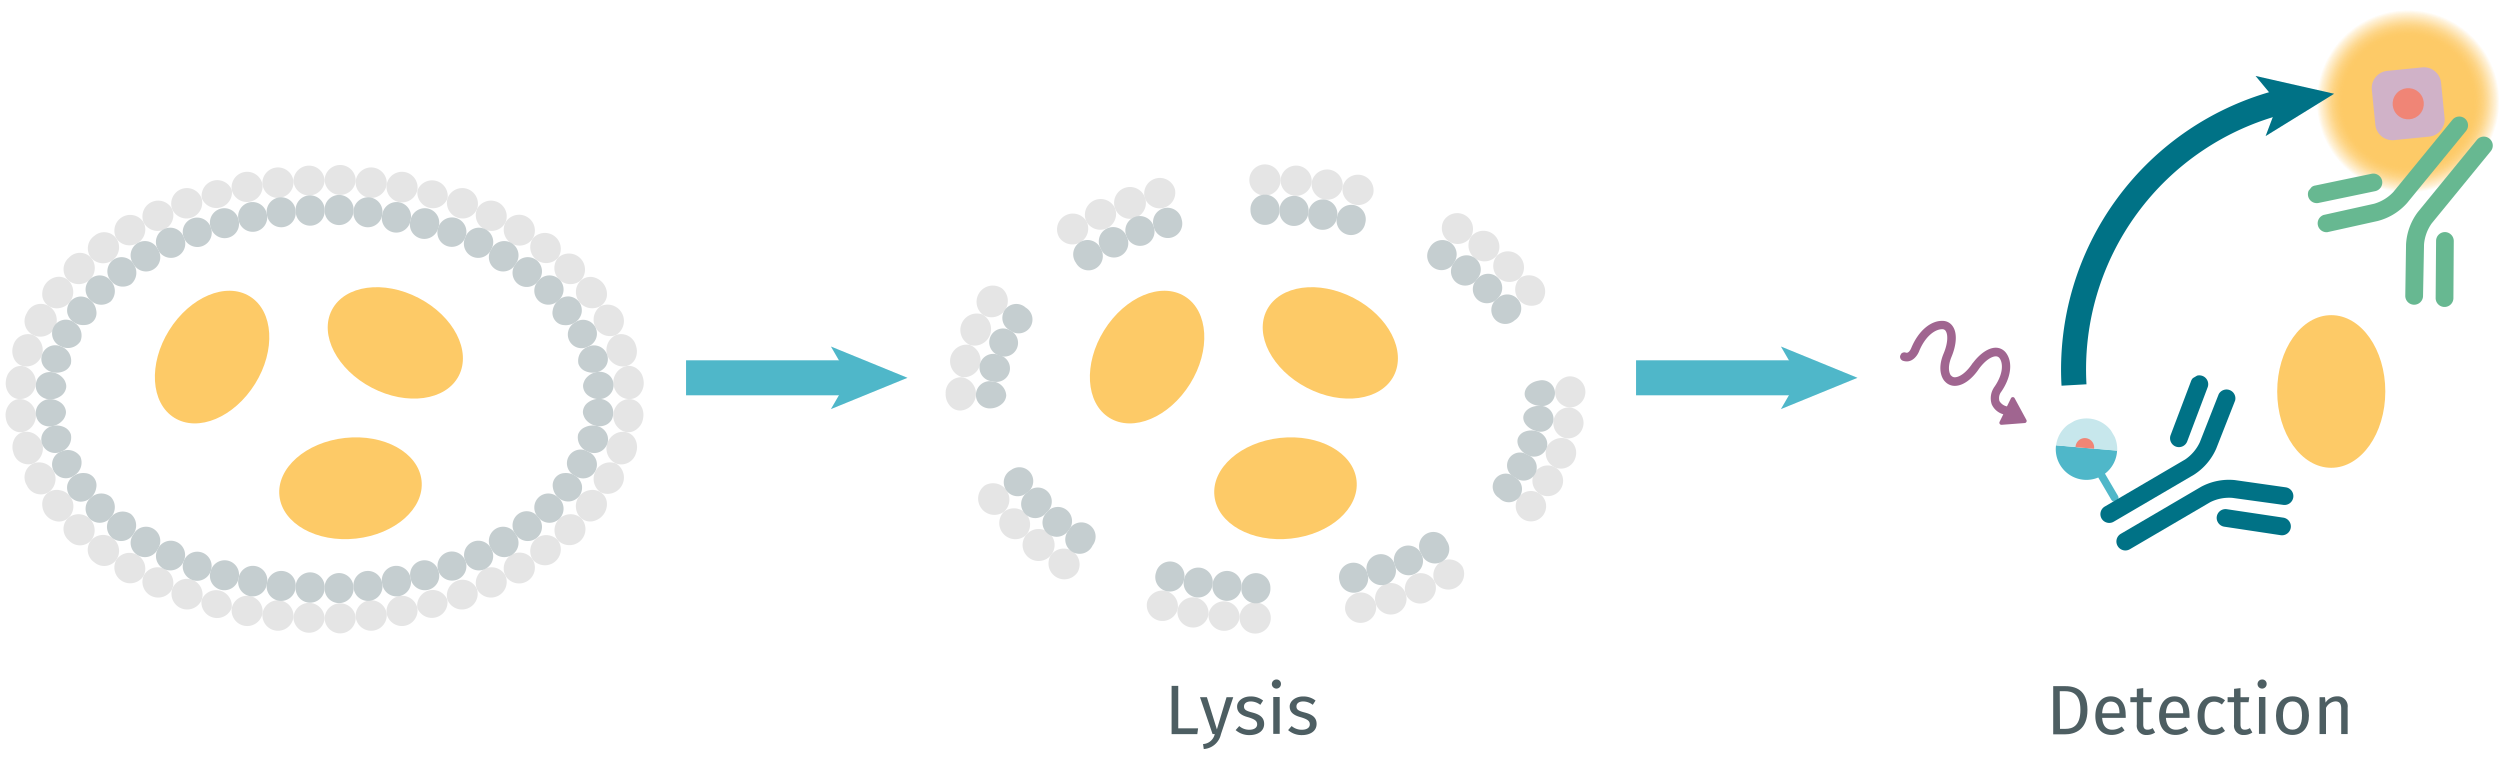 <svg id="Calque_1" data-name="Calque 1" xmlns="http://www.w3.org/2000/svg" xmlns:xlink="http://www.w3.org/1999/xlink" viewBox="0 0 500 151.72"><defs><radialGradient id="Dégradé_sans_nom_31" cx="38.48" cy="38.48" r="38.48" gradientUnits="userSpaceOnUse"><stop offset="0.71" stop-color="#fdca67"/><stop offset="0.74" stop-color="#fdca67" stop-opacity="0.98"/><stop offset="0.78" stop-color="#fdca67" stop-opacity="0.91"/><stop offset="0.82" stop-color="#fdca67" stop-opacity="0.81"/><stop offset="0.86" stop-color="#fdca67" stop-opacity="0.66"/><stop offset="0.9" stop-color="#fdca67" stop-opacity="0.48"/><stop offset="0.95" stop-color="#fdca67" stop-opacity="0.25"/><stop offset="0.99" stop-color="#fdca67" stop-opacity="0"/></radialGradient><symbol id="protein2" data-name="protein2" viewBox="0 0 34.33 48.46"><ellipse cx="17.16" cy="24.23" rx="17.16" ry="24.23" fill="#fdca67"/></symbol><symbol id="fluorophore-emission-orange" data-name="fluorophore-emission-orange" viewBox="0 0 76.96 76.96"><path d="M74.23,52.67A38.47,38.47,0,1,1,52.67,2.72,38.46,38.46,0,0,1,74.23,52.67Z" fill="url(#Dégradé_sans_nom_31)"/></symbol><symbol id="fluorophore-acceptor-d2" data-name="fluorophore-acceptor-d2" viewBox="0 0 23.7 23.7"><path d="M22.28,15.27l-7,7a4.85,4.85,0,0,1-6.85,0l-7-7a4.85,4.85,0,0,1,0-6.85l7-7a4.85,4.85,0,0,1,6.85,0l7,7A4.85,4.85,0,0,1,22.28,15.27Z" fill="#d0b2c8"/><circle cx="11.85" cy="11.85" r="4.39" fill="#f08576"/></symbol><symbol id="antibody-green" data-name="antibody-green" viewBox="0 0 51.27 50.27"><path d="M21.18,50.27a2.49,2.49,0,0,1-2.5-2.5V21.53a11.93,11.93,0,0,0-2.1-6l-9-11.44A2.5,2.5,0,0,1,11.46,1l9,11.44a16.65,16.65,0,0,1,3.18,9.14V47.77A2.5,2.5,0,0,1,21.18,50.27Z" fill="#67b891"/><path d="M12.62,22.53a2.48,2.48,0,0,1-1.94-.93L.56,9.07A2.5,2.5,0,1,1,4.44,5.93L14.57,18.46A2.5,2.5,0,0,1,14.19,22,2.46,2.46,0,0,1,12.62,22.53Z" fill="#67b891"/><path d="M30.09,50.27a2.5,2.5,0,0,1-2.5-2.5V21.53a16.65,16.65,0,0,1,3.18-9.14L39.81,1a2.5,2.5,0,0,1,3.92,3.1l-9,11.44a11.93,11.93,0,0,0-2.1,6V47.77A2.5,2.5,0,0,1,30.09,50.27Z" fill="#67b891"/><path d="M38.64,22.53A2.43,2.43,0,0,1,37.08,22a2.49,2.49,0,0,1-.38-3.51L46.82,5.93a2.5,2.5,0,0,1,3.89,3.14L40.59,21.6A2.5,2.5,0,0,1,38.64,22.53Z" fill="#67b891"/></symbol><symbol id="fluorophore-donor-cryptate2" data-name="fluorophore-donor-cryptate2" viewBox="0 0 17.27 25.51"><path d="M1.81,3.31,7.67,7.46l2,1.41,6.23,4.41a8.62,8.62,0,0,1-6.23,3.89v7.25a1.09,1.09,0,0,1-2.18,0V17.15A8.63,8.63,0,0,1,1.81,3.31Z" fill="#4fb7c9"/><path d="M1.82,3.34a8.64,8.64,0,0,1,14.08,10Z" fill="#c7e7ec"/><path d="M6.29,6.53a2.62,2.62,0,0,1,4.84,1.4,2.58,2.58,0,0,1-.57,1.63" fill="#f08576"/></symbol><symbol id="antibody-blue" data-name="antibody-blue" viewBox="0 0 51.27 50.27"><path d="M21.18,50.27a2.49,2.49,0,0,1-2.5-2.5V21.53a11.93,11.93,0,0,0-2.1-6l-9-11.44A2.5,2.5,0,0,1,11.46,1l9,11.44a16.65,16.65,0,0,1,3.18,9.14V47.77A2.5,2.5,0,0,1,21.18,50.27Z" fill="#007286"/><path d="M12.62,22.53a2.48,2.48,0,0,1-1.94-.93L.56,9.07A2.5,2.5,0,1,1,4.44,5.93L14.57,18.46A2.5,2.5,0,0,1,14.19,22,2.46,2.46,0,0,1,12.62,22.53Z" fill="#007286"/><path d="M30.09,50.27a2.5,2.5,0,0,1-2.5-2.5V21.53a16.65,16.65,0,0,1,3.18-9.14L39.81,1a2.5,2.5,0,0,1,3.92,3.1l-9,11.44a11.93,11.93,0,0,0-2.1,6V47.77A2.5,2.5,0,0,1,30.09,50.27Z" fill="#007286"/><path d="M38.64,22.53A2.43,2.43,0,0,1,37.08,22a2.49,2.49,0,0,1-.38-3.51L46.82,5.93a2.5,2.5,0,0,1,3.89,3.14L40.59,21.6A2.5,2.5,0,0,1,38.64,22.53Z" fill="#007286"/></symbol><symbol id="stimulation_2" data-name="stimulation 2" viewBox="0 0 20.1 42.52"><path d="M12.7,20.42a1,1,0,0,0-.29-.08C9,19.89,7.13,18.63,6.53,17.6a1.4,1.4,0,0,1-.13-1.32l0-.1s.81-2,4.93-2.3c3.9-.23,7-1.56,8.16-3.54a3.64,3.64,0,0,0,.23-3.49c-1.45-3.31-5.85-5.24-11.2-4.91H8.48s-1.88.2-2-.86a1.27,1.27,0,1,0-2.51.38c.42,2.76,3.31,3.17,4.82,3,4.84-.28,7.86,1.51,8.7,3.41A1.15,1.15,0,0,1,17.37,9c-.62,1-2.76,2.13-6.15,2.33-5.55.34-7,3.42-7.17,4a4,4,0,0,0,.29,3.54c1.14,1.95,3.78,3.36,7.29,3.9l.07,0c3.42.6,5.16,1.92,5.63,2.87a1.36,1.36,0,0,1,0,1.31c-.93,1.73-3.93,3.11-8.54,2.3H8.63A5.62,5.62,0,0,0,4.17,30.9a5.39,5.39,0,0,0-1.09,4.39H.63a.62.62,0,0,0-.54.94l3.54,6a.62.62,0,0,0,1,0l4.16-6a.62.62,0,0,0-.51-1H5.64a3.42,3.42,0,0,1,.42-2.71,3.09,3.09,0,0,1,2.31-.8c5.12.87,9.49-.54,11.14-3.6a3.9,3.9,0,0,0,.1-3.62C18.66,22.62,16.16,21.12,12.7,20.42Z" fill="#a06590"/></symbol></defs><path d="M239.62,145.66l-.16,1.16h-5.14v-9.65h1.33v8.49Z" fill="#4d5e62"/><path d="M240.75,149.81l-.14-1a2.52,2.52,0,0,0,2.34-2h-.44L240,139.44h1.38l2,6.44,1.93-6.44h1.34l-2.47,7.43A3.77,3.77,0,0,1,240.75,149.81Z" fill="#4d5e62"/><path d="M252.62,140.11l-.56.86a3.12,3.12,0,0,0-1.9-.68c-.84,0-1.36.38-1.36,1s.39.88,1.58,1.19c1.56.39,2.45,1,2.45,2.3,0,1.54-1.41,2.24-2.91,2.24a4.11,4.11,0,0,1-2.79-1l.72-.81a3,3,0,0,0,2,.74c1,0,1.58-.43,1.58-1.07s-.36-1-1.79-1.43c-1.6-.42-2.22-1.11-2.22-2.16s1.13-2,2.66-2A3.92,3.92,0,0,1,252.62,140.11Z" fill="#4d5e62"/><path d="M256.19,136.78a.91.91,0,1,1-.91-.88A.86.86,0,0,1,256.19,136.78Zm-1.54,10v-7.38h1.29v7.38Z" fill="#4d5e62"/><path d="M263.11,140.11l-.56.86a3.15,3.15,0,0,0-1.91-.68c-.84,0-1.35.38-1.35,1s.39.88,1.58,1.19c1.55.39,2.45,1,2.45,2.3,0,1.54-1.42,2.24-2.91,2.24a4.09,4.09,0,0,1-2.79-1l.71-.81a3.07,3.07,0,0,0,2.05.74c1,0,1.58-.43,1.58-1.07s-.36-1-1.79-1.43c-1.6-.42-2.23-1.11-2.23-2.16s1.14-2,2.66-2A3.93,3.93,0,0,1,263.11,140.11Z" fill="#4d5e62"/><line x1="137.21" y1="75.56" x2="170.63" y2="75.56" fill="none" stroke="#4fb7c9" stroke-miterlimit="10" stroke-width="7"/><polygon points="181.5 75.56 166.18 81.82 169.81 75.56 166.18 69.3 181.5 75.56" fill="#4fb7c9"/><line x1="327.21" y1="75.56" x2="360.63" y2="75.56" fill="none" stroke="#4fb7c9" stroke-miterlimit="10" stroke-width="7"/><polygon points="371.5 75.56 356.18 81.82 359.81 75.56 356.18 69.3 371.5 75.56" fill="#4fb7c9"/><path d="M314,81.49a3.12,3.12,0,0,1-.28-6.21,3.11,3.11,0,1,1,.28,6.21Z" fill="#e5e5e5"/><path d="M307.93,81.18c-1.69-.12-3-1.19-3-2.4s1.14-2.39,2.8-2.65a2.59,2.59,0,1,1,.22,5.05Z" fill="#c5ced0"/><path d="M313.07,87.64a3.12,3.12,0,0,1,.92-6.15,3.11,3.11,0,1,1-.92,6.15Z" fill="#e5e5e5"/><path d="M307.18,86.18c-1.62-.43-2.69-1.74-2.5-2.93s1.56-2.13,3.25-2.07a2.59,2.59,0,1,1-.75,5Z" fill="#c5ced0"/><path d="M311,93.48a3.18,3.18,0,0,1-1.71-3.87A3,3,0,0,1,310.77,88a3.24,3.24,0,0,1,2.3-.31,2.77,2.77,0,0,1,1.83,1.45,3.17,3.17,0,0,1,.14,2.52A3,3,0,0,1,311,93.48Z" fill="#e5e5e5"/><path d="M305.5,91c-1.51-.71-2.31-2.21-1.91-3.37a2.29,2.29,0,0,1,1.33-1.29,3.73,3.73,0,0,1,2.26-.14,3,3,0,0,1,1.88,1.29,2.45,2.45,0,0,1,.26,2.14A2.72,2.72,0,0,1,305.5,91Z" fill="#c5ced0"/><path d="M308.05,98.84a3.07,3.07,0,0,1,3-5.36,3.07,3.07,0,1,1-3,5.36Z" fill="#e5e5e5"/><path d="M303,95.48a2.59,2.59,0,1,1,2.5-4.5,2.63,2.63,0,1,1-2.5,4.5Z" fill="#c5ced0"/><path d="M304.32,103.64a3,3,0,0,1,3.73-4.8,3,3,0,1,1-3.73,4.8Z" fill="#e5e5e5"/><path d="M299.81,99.59A2.62,2.62,0,1,1,303,95.48a2.64,2.64,0,1,1-3.19,4.11Z" fill="#c5ced0"/><path d="M286.93,116.33a3.17,3.17,0,0,1,5.56-3,3.16,3.16,0,0,1-5.56,3Z" fill="#e5e5e5"/><path d="M284.31,110.86a2.86,2.86,0,1,1,5-2.72,2.87,2.87,0,1,1-5,2.72Z" fill="#c5ced0"/><path d="M281.13,118.79a3.16,3.16,0,0,1,5.8-2.46,3.15,3.15,0,0,1-5.8,2.46Z" fill="#e5e5e5"/><path d="M279,113.1a2.87,2.87,0,1,1,5.29-2.24A2.88,2.88,0,1,1,279,113.1Z" fill="#c5ced0"/><path d="M275.16,120.72a3.14,3.14,0,0,1,6-1.93,3.14,3.14,0,0,1-6,1.93Z" fill="#e5e5e5"/><path d="M273.53,114.88A2.89,2.89,0,1,1,279,113.1a2.89,2.89,0,1,1-5.49,1.78Z" fill="#c5ced0"/><path d="M269.06,122.16a3.14,3.14,0,0,1,6.1-1.44,3.13,3.13,0,0,1-6.1,1.44Z" fill="#e5e5e5"/><path d="M267.91,116.21a2.89,2.89,0,1,1,5.62-1.33,2.89,2.89,0,1,1-5.62,1.33Z" fill="#c5ced0"/><path d="M247.92,123.52a3.12,3.12,0,0,1,6.24.15,3.12,3.12,0,0,1-6.24-.15Z" fill="#e5e5e5"/><path d="M248.28,117.46a2.9,2.9,0,1,1,5.8.14,2.91,2.91,0,1,1-5.8-.14Z" fill="#c5ced0"/><path d="M241.7,122.91a3.13,3.13,0,0,1,6.22.61,3.13,3.13,0,0,1-6.22-.61Z" fill="#e5e5e5"/><path d="M242.51,116.9a2.9,2.9,0,1,1,5.77.56,2.9,2.9,0,1,1-5.77-.56Z" fill="#c5ced0"/><path d="M235.53,121.84a3.14,3.14,0,0,1,6.17,1.07,3.13,3.13,0,0,1-6.17-1.07Z" fill="#e5e5e5"/><path d="M236.81,115.91a2.89,2.89,0,1,1,5.7,1,2.9,2.9,0,1,1-5.7-1Z" fill="#c5ced0"/><path d="M229.46,120.28a3.14,3.14,0,0,1,6.07,1.56,3.13,3.13,0,0,1-6.07-1.56Z" fill="#e5e5e5"/><path d="M231.21,114.47a2.89,2.89,0,1,1,5.6,1.44,2.9,2.9,0,1,1-5.6-1.44Z" fill="#c5ced0"/><path d="M210.19,111a3.18,3.18,0,0,1,5.36,3.39,3.17,3.17,0,0,1-5.36-3.39Z" fill="#e5e5e5"/><path d="M213.71,106.08a2.85,2.85,0,1,1,4.81,3,2.86,2.86,0,1,1-4.81-3Z" fill="#c5ced0"/><path d="M205.22,107a3.2,3.2,0,0,1,5,4,3.19,3.19,0,0,1-5-4Z" fill="#e5e5e5"/><path d="M209.3,102.54a2.83,2.83,0,1,1,4.41,3.54,2.84,2.84,0,1,1-4.41-3.54Z" fill="#c5ced0"/><path d="M200.76,102.38a3.23,3.23,0,0,1,4.46,4.64,3.22,3.22,0,0,1-4.46-4.64Z" fill="#e5e5e5"/><path d="M205.42,98.5a2.8,2.8,0,1,1,3.88,4,2.82,2.82,0,1,1-3.88-4Z" fill="#c5ced0"/><path d="M197,97.07a3.27,3.27,0,0,1,3.76,5.31A3.25,3.25,0,0,1,197,97.07Z" fill="#e5e5e5"/><path d="M202.22,94a2.77,2.77,0,1,1,3.2,4.52,2.79,2.79,0,1,1-3.2-4.52Z" fill="#c5ced0"/><path d="M192.43,75.46a3.33,3.33,0,0,1,2.76,3.41,3.45,3.45,0,0,1-.87,2.17,3.24,3.24,0,0,1-2.11,1.06,2.66,2.66,0,0,1-2.17-.89,3.47,3.47,0,0,1-.91-2.53A3.09,3.09,0,0,1,192.43,75.46Z" fill="#e5e5e5"/><path d="M198.44,76.28a3,3,0,0,1,2.81,2.79,2.43,2.43,0,0,1-.87,1.72,3.61,3.61,0,0,1-2.11.88A2.88,2.88,0,0,1,196.1,81a2.62,2.62,0,0,1-.91-2.09A2.76,2.76,0,0,1,198.44,76.28Z" fill="#c5ced0"/><path d="M194,69a3.34,3.34,0,0,1-1.56,6.43A3.31,3.31,0,0,1,194,69Z" fill="#e5e5e5"/><path d="M199.72,71a2.71,2.71,0,1,1-1.28,5.25A2.74,2.74,0,1,1,199.72,71Z" fill="#c5ced0"/><path d="M196.72,63.05A3.31,3.31,0,0,1,194,69a3.29,3.29,0,0,1,2.73-6Z" fill="#e5e5e5"/><path d="M202,66.07a2.73,2.73,0,1,1-2.27,5,2.76,2.76,0,1,1,2.27-5Z" fill="#c5ced0"/><path d="M200.41,57.69a3.27,3.27,0,0,1-3.69,5.36,3.25,3.25,0,0,1,3.69-5.36Z" fill="#e5e5e5"/><path d="M205.12,61.51A2.77,2.77,0,1,1,202,66.07a2.79,2.79,0,1,1,3.13-4.56Z" fill="#c5ced0"/><path d="M217.3,44.28a3.17,3.17,0,0,1-5.46,3.2,3.16,3.16,0,0,1,5.46-3.2Z" fill="#e5e5e5"/><path d="M220.11,49.66a2.86,2.86,0,1,1-4.93,2.89,2.87,2.87,0,1,1,4.93-2.89Z" fill="#c5ced0"/><path d="M223,41.64a3.16,3.16,0,0,1-5.73,2.64A3.15,3.15,0,0,1,223,41.64Z" fill="#e5e5e5"/><path d="M225.31,47.26a2.87,2.87,0,1,1-5.2,2.4,2.87,2.87,0,1,1,5.2-2.4Z" fill="#c5ced0"/><path d="M229,39.52A3.15,3.15,0,0,1,223,41.64,3.14,3.14,0,0,1,229,39.52Z" fill="#e5e5e5"/><path d="M230.74,45.32a2.88,2.88,0,1,1-5.43,1.94,2.89,2.89,0,1,1,5.43-1.94Z" fill="#c5ced0"/><path d="M235,37.92a3.14,3.14,0,0,1-6.06,1.6,3.13,3.13,0,0,1,6.06-1.6Z" fill="#e5e5e5"/><path d="M236.32,43.84a2.89,2.89,0,1,1-5.58,1.48,2.89,2.89,0,1,1,5.58-1.48Z" fill="#c5ced0"/><path d="M256.11,36a3.12,3.12,0,0,1-6.24,0,3.12,3.12,0,0,1,6.24,0Z" fill="#e5e5e5"/><path d="M255.9,42.08a2.9,2.9,0,1,1-5.8,0,2.91,2.91,0,1,1,5.8,0Z" fill="#c5ced0"/><path d="M262.34,36.47a3.13,3.13,0,0,1-6.23-.45,3.12,3.12,0,0,1,6.23.45Z" fill="#e5e5e5"/><path d="M261.69,42.5a2.9,2.9,0,1,1-5.79-.42,2.91,2.91,0,1,1,5.79.42Z" fill="#c5ced0"/><path d="M268.53,37.38a3.13,3.13,0,0,1-6.19-.91,3.13,3.13,0,0,1,6.19.91Z" fill="#e5e5e5"/><path d="M267.42,43.35a2.9,2.9,0,1,1-5.73-.85,2.9,2.9,0,1,1,5.73.85Z" fill="#c5ced0"/><path d="M274.64,38.77a3.14,3.14,0,0,1-6.11-1.39,3.13,3.13,0,0,1,6.11,1.39Z" fill="#e5e5e5"/><path d="M273.05,44.63a2.89,2.89,0,1,1-5.63-1.28,2.89,2.89,0,1,1,5.63,1.28Z" fill="#c5ced0"/><path d="M294.17,47.39a3.17,3.17,0,0,1-5.46-3.2,3.16,3.16,0,0,1,5.46,3.2Z" fill="#e5e5e5"/><path d="M290.85,52.46a2.86,2.86,0,1,1-4.93-2.88,2.86,2.86,0,1,1,4.93,2.88Z" fill="#c5ced0"/><path d="M299.3,51.18a3.2,3.2,0,0,1-5.13-3.79,3.19,3.19,0,0,1,5.13,3.79Z" fill="#e5e5e5"/><path d="M295.41,55.83a2.84,2.84,0,1,1-4.56-3.37,2.85,2.85,0,1,1,4.56,3.37Z" fill="#c5ced0"/><path d="M304,55.6a3.24,3.24,0,0,1-4.35-.09,3.2,3.2,0,0,1-.3-4.33A3.21,3.21,0,0,1,304,55.6Z" fill="#e5e5e5"/><path d="M299.48,59.7a2.81,2.81,0,1,1-4.07-3.87,2.82,2.82,0,1,1,4.07,3.87Z" fill="#c5ced0"/><path d="M308,60.67a3.25,3.25,0,0,1-4-5.07,3.24,3.24,0,0,1,4,5.07Z" fill="#e5e5e5"/><path d="M302.94,64.06a2.79,2.79,0,1,1-3.46-4.36,2.8,2.8,0,1,1,3.46,4.36Z" fill="#c5ced0"/><use width="34.33" height="48.46" transform="translate(56.98 109.26) rotate(-96.2) scale(0.59)" xlink:href="#protein2"/><use width="34.33" height="48.46" transform="translate(61.71 70.97) rotate(-62.54) scale(0.59)" xlink:href="#protein2"/><path d="M125.18,86.41a3.21,3.21,0,0,1-1.94-1.33,3.25,3.25,0,0,1-.47-1.06,3.21,3.21,0,0,1-.11-1.2,3.47,3.47,0,0,1,1-2.09,3.2,3.2,0,0,1,2.18-.91,2.68,2.68,0,0,1,2.11,1,3.46,3.46,0,0,1,.71,2.58,4,4,0,0,1-.39,1.37,3.5,3.5,0,0,1-.84,1A2.7,2.7,0,0,1,125.18,86.41Z" fill="#e5e5e5"/><path d="M119.24,85.17a3.55,3.55,0,0,1-2-1.15,2.55,2.55,0,0,1-.5-.87,1.81,1.81,0,0,1-.14-1,2.46,2.46,0,0,1,1-1.65,3.6,3.6,0,0,1,2.17-.73,2.91,2.91,0,0,1,2.11.85,2.62,2.62,0,0,1,.75,2.15A2.83,2.83,0,0,1,122.3,84a2.75,2.75,0,0,1-.81.82A3,3,0,0,1,119.24,85.17Z" fill="#c5ced0"/><path d="M123.2,92.7a3.32,3.32,0,0,1-1.76-4,3.49,3.49,0,0,1,1.44-1.84,3.17,3.17,0,0,1,2.3-.44,2.67,2.67,0,0,1,1.87,1.44,3.51,3.51,0,0,1,.18,2.66A3.07,3.07,0,0,1,123.2,92.7Z" fill="#e5e5e5"/><path d="M117.62,90.33a3,3,0,0,1-2-3.46A2.48,2.48,0,0,1,117,85.44a3.67,3.67,0,0,1,2.27-.27,2.9,2.9,0,0,1,1.91,1.27,2.6,2.6,0,0,1,.29,2.25A2.77,2.77,0,0,1,117.62,90.33Z" fill="#c5ced0"/><path d="M120.12,98.46a3.29,3.29,0,0,1,3.08-5.76,3.27,3.27,0,0,1-3.08,5.76Z" fill="#e5e5e5"/><path d="M115,95.15a2.74,2.74,0,1,1,2.58-4.82A2.76,2.76,0,1,1,115,95.15Z" fill="#c5ced0"/><path d="M116.18,103.59a3.24,3.24,0,0,1,1.66-5.54,3,3,0,0,1,2.28.41,2.76,2.76,0,0,1,1.25,2,3.5,3.5,0,0,1-2.93,3.81A2.8,2.8,0,0,1,116.18,103.59Z" fill="#e5e5e5"/><path d="M111.66,99.54a3.41,3.41,0,0,1-1.08-2,2.45,2.45,0,0,1,2.25-2.92,3.43,3.43,0,0,1,2.21.53A3,3,0,0,1,116.37,97a2.87,2.87,0,0,1-.52,2.22,2.83,2.83,0,0,1-2,1.07A3,3,0,0,1,111.66,99.54Z" fill="#c5ced0"/><path d="M111.6,108.07a3.22,3.22,0,0,1,4.58-4.48,3.2,3.2,0,0,1-4.58,4.48Z" fill="#e5e5e5"/><path d="M107.66,103.46a2.8,2.8,0,1,1,4-3.92,2.82,2.82,0,1,1-4,3.92Z" fill="#c5ced0"/><path d="M106.53,111.9a3.19,3.19,0,0,1,5.07-3.83,3.18,3.18,0,0,1-5.07,3.83Z" fill="#e5e5e5"/><path d="M103.14,106.86a2.83,2.83,0,1,1,4.52-3.4,2.84,2.84,0,1,1-4.52,3.4Z" fill="#c5ced0"/><path d="M101.1,115.15a3.17,3.17,0,0,1,5.43-3.25,3.16,3.16,0,0,1-5.43,3.25Z" fill="#e5e5e5"/><path d="M98.26,109.79a2.85,2.85,0,1,1,4.88-2.93,2.86,2.86,0,1,1-4.88,2.93Z" fill="#c5ced0"/><path d="M95.4,117.82a3.15,3.15,0,0,1,5.7-2.67,3.15,3.15,0,0,1-5.7,2.67Z" fill="#e5e5e5"/><path d="M93.08,112.22a2.86,2.86,0,1,1,5.18-2.43,2.87,2.87,0,1,1-5.18,2.43Z" fill="#c5ced0"/><path d="M89.51,120a3.14,3.14,0,0,1,5.89-2.15A3.14,3.14,0,0,1,89.51,120Z" fill="#e5e5e5"/><path d="M87.68,114.18a2.87,2.87,0,1,1,5.4-2,2.88,2.88,0,1,1-5.4,2Z" fill="#c5ced0"/><path d="M83.47,121.61a3.13,3.13,0,0,1,6-1.64,3.13,3.13,0,0,1-6,1.64Z" fill="#e5e5e5"/><path d="M82.12,115.69a2.88,2.88,0,1,1,5.56-1.51,2.89,2.89,0,1,1-5.56,1.51Z" fill="#c5ced0"/><path d="M77.34,122.76a3.12,3.12,0,0,1,6.13-1.15,3.12,3.12,0,0,1-6.13,1.15Z" fill="#e5e5e5"/><path d="M76.45,116.76a2.89,2.89,0,1,1,5.67-1.07,2.89,2.89,0,1,1-5.67,1.07Z" fill="#c5ced0"/><path d="M71.14,123.45a3.12,3.12,0,0,1,6.2-.69,3.12,3.12,0,0,1-6.2.69Z" fill="#e5e5e5"/><path d="M70.7,117.4a2.89,2.89,0,1,1,5.75-.64,2.9,2.9,0,1,1-5.75.64Z" fill="#c5ced0"/><path d="M64.92,123.68a3.12,3.12,0,0,1,6.22-.23,3.11,3.11,0,0,1-6.22.23Z" fill="#e5e5e5"/><path d="M64.92,117.61a2.89,2.89,0,1,1,5.78-.21,2.9,2.9,0,1,1-5.78.21Z" fill="#c5ced0"/><path d="M58.69,123.45a3.12,3.12,0,0,1,6.23.23,3.12,3.12,0,0,1-6.23-.23Z" fill="#e5e5e5"/><path d="M59.13,117.4a2.9,2.9,0,1,1,5.79.21,2.9,2.9,0,1,1-5.79-.21Z" fill="#c5ced0"/><path d="M52.49,122.76a3.12,3.12,0,0,1,6.2.69,3.12,3.12,0,0,1-6.2-.69Z" fill="#e5e5e5"/><path d="M53.38,116.76a2.89,2.89,0,1,1,5.75.64,2.9,2.9,0,1,1-5.75-.64Z" fill="#c5ced0"/><path d="M46.36,121.61a3.12,3.12,0,0,1,6.13,1.15,3.12,3.12,0,0,1-6.13-1.15Z" fill="#e5e5e5"/><path d="M47.71,115.69a2.89,2.89,0,1,1,5.67,1.07,2.89,2.89,0,1,1-5.67-1.07Z" fill="#c5ced0"/><path d="M40.32,120a3.13,3.13,0,0,1,6,1.64,3.13,3.13,0,0,1-6-1.64Z" fill="#e5e5e5"/><path d="M42.15,114.18a2.88,2.88,0,1,1,5.56,1.51,2.89,2.89,0,1,1-5.56-1.51Z" fill="#c5ced0"/><path d="M34.43,117.82A3.14,3.14,0,0,1,40.32,120a3.14,3.14,0,0,1-5.89-2.15Z" fill="#e5e5e5"/><path d="M36.75,112.22a2.87,2.87,0,1,1,5.4,2,2.88,2.88,0,1,1-5.4-2Z" fill="#c5ced0"/><path d="M28.73,115.15a3.15,3.15,0,0,1,5.7,2.67,3.15,3.15,0,0,1-5.7-2.67Z" fill="#e5e5e5"/><path d="M31.57,109.79a2.86,2.86,0,1,1,5.18,2.43,2.87,2.87,0,1,1-5.18-2.43Z" fill="#c5ced0"/><path d="M23.31,111.9a3.17,3.17,0,0,1,5.42,3.25,3.16,3.16,0,0,1-5.42-3.25Z" fill="#e5e5e5"/><path d="M26.69,106.86a2.85,2.85,0,1,1,4.88,2.93,2.86,2.86,0,1,1-4.88-2.93Z" fill="#c5ced0"/><path d="M18.23,108.07a3.19,3.19,0,0,1,5.08,3.83,3,3,0,0,1-4.42.58A3,3,0,0,1,18.23,108.07Z" fill="#e5e5e5"/><path d="M22.17,103.46a3,3,0,0,1,4-.66,3,3,0,0,1,.48,4.06,2.84,2.84,0,1,1-4.52-3.4Z" fill="#c5ced0"/><path d="M13.65,103.59a3.22,3.22,0,0,1,4.58,4.48,3,3,0,0,1-4.47,0A3,3,0,0,1,13.65,103.59Z" fill="#e5e5e5"/><path d="M18.17,99.54a3,3,0,0,1,4-.15,3,3,0,0,1,0,4.07,2.82,2.82,0,1,1-4-3.92Z" fill="#c5ced0"/><path d="M9.71,98.46A3,3,0,0,1,12,98.05a3.09,3.09,0,0,1,2,1.21,3.23,3.23,0,0,1-.33,4.33,2.79,2.79,0,0,1-2.26.69A3.52,3.52,0,0,1,9.17,103a3.58,3.58,0,0,1-.71-2.49A2.79,2.79,0,0,1,9.71,98.46Z" fill="#e5e5e5"/><path d="M14.8,95.15a3.4,3.4,0,0,1,2.2-.53,2.43,2.43,0,0,1,2.25,2.92,3.3,3.3,0,0,1-1.08,2,3,3,0,0,1-2.17.79,2.83,2.83,0,0,1-2-1.07A2.87,2.87,0,0,1,13.46,97,3.05,3.05,0,0,1,14.8,95.15Z" fill="#c5ced0"/><path d="M6.63,92.7a3.29,3.29,0,0,1,3.08,5.76,3.07,3.07,0,0,1-4.34-1.38A3.06,3.06,0,0,1,6.63,92.7Z" fill="#e5e5e5"/><path d="M12.22,90.33a3,3,0,0,1,3.85,1,3,3,0,0,1-1.27,3.79,2.76,2.76,0,1,1-2.58-4.82Z" fill="#c5ced0"/><path d="M4.65,86.41A3.2,3.2,0,0,1,7,86.85a3.47,3.47,0,0,1,1.43,1.84,3.32,3.32,0,0,1-1.76,4,3.07,3.07,0,0,1-4-2.19,3.46,3.46,0,0,1,.19-2.66A2.63,2.63,0,0,1,4.65,86.41Z" fill="#e5e5e5"/><path d="M10.59,85.17a3.67,3.67,0,0,1,2.27.27,2.48,2.48,0,0,1,1.31,1.43,3,3,0,0,1-1.95,3.46,2.78,2.78,0,0,1-3.83-1.64,2.6,2.6,0,0,1,.3-2.25A2.88,2.88,0,0,1,10.59,85.17Z" fill="#c5ced0"/><path d="M4,79.82a3.2,3.2,0,0,1,2.17.91,3.47,3.47,0,0,1,1,2.09A3,3,0,0,1,7.06,84a3.25,3.25,0,0,1-.47,1.06,3.21,3.21,0,0,1-1.94,1.33,2.7,2.7,0,0,1-2.28-.58,3.5,3.5,0,0,1-.84-1,4,4,0,0,1-.39-1.37,3.42,3.42,0,0,1,.72-2.58A2.65,2.65,0,0,1,4,79.82Z" fill="#e5e5e5"/><path d="M10,79.82a3.66,3.66,0,0,1,2.18.73,2.54,2.54,0,0,1,1,1.65,2,2,0,0,1-.14,1,2.43,2.43,0,0,1-.51.87,3.55,3.55,0,0,1-2,1.15,3,3,0,0,1-2.25-.4A2.88,2.88,0,0,1,7.53,84a3,3,0,0,1-.36-1.13,2.62,2.62,0,0,1,.75-2.15A2.93,2.93,0,0,1,10,79.82Z" fill="#c5ced0"/><path d="M4.65,73.24a3.23,3.23,0,0,1,2.41,2.39,3,3,0,0,1,.11,1.19,3.5,3.5,0,0,1-1,2.1,3.19,3.19,0,0,1-2.17.9,2.67,2.67,0,0,1-2.11-1,3.44,3.44,0,0,1-.72-2.59,4,4,0,0,1,.39-1.37,3.34,3.34,0,0,1,.84-1A2.63,2.63,0,0,1,4.65,73.24Z" fill="#e5e5e5"/><path d="M10.59,74.47a3.61,3.61,0,0,1,2,1.15,2.43,2.43,0,0,1,.51.87,2.08,2.08,0,0,1,.14,1,2.54,2.54,0,0,1-1,1.66,3.65,3.65,0,0,1-2.18.72A2.93,2.93,0,0,1,7.92,79a2.6,2.6,0,0,1-.75-2.15,3.06,3.06,0,0,1,.36-1.13,3,3,0,0,1,.81-.82A3,3,0,0,1,10.59,74.47Z" fill="#c5ced0"/><path d="M6.63,67a3.31,3.31,0,0,1,1.76,4A3.44,3.44,0,0,1,7,72.79a3.26,3.26,0,0,1-2.31.45,2.64,2.64,0,0,1-1.86-1.45,3.45,3.45,0,0,1-.19-2.66A3.07,3.07,0,0,1,6.63,67Z" fill="#e5e5e5"/><path d="M12.22,69.31a3,3,0,0,1,1.95,3.46,2.45,2.45,0,0,1-1.31,1.43,3.67,3.67,0,0,1-2.27.27,2.88,2.88,0,0,1-1.9-1.27A2.6,2.6,0,0,1,8.39,71,2.78,2.78,0,0,1,12.22,69.31Z" fill="#c5ced0"/><path d="M9.71,61.19A3.29,3.29,0,0,1,6.63,67a3.07,3.07,0,0,1-1.26-4.39A3.05,3.05,0,0,1,9.71,61.19Z" fill="#e5e5e5"/><path d="M14.8,64.49a3,3,0,0,1,1.27,3.79,3,3,0,0,1-3.85,1,2.76,2.76,0,1,1,2.58-4.82Z" fill="#c5ced0"/><path d="M13.65,56.06A3.25,3.25,0,0,1,12,61.6a3.11,3.11,0,0,1-2.29-.41,2.83,2.83,0,0,1-1.25-2,3.5,3.5,0,0,1,2.93-3.81A2.83,2.83,0,0,1,13.65,56.06Z" fill="#e5e5e5"/><path d="M18.17,60.1a3.3,3.3,0,0,1,1.08,2,2.45,2.45,0,0,1-.46,2A2.41,2.41,0,0,1,17,65a3.34,3.34,0,0,1-2.2-.53,3,3,0,0,1-1.34-1.89A2.87,2.87,0,0,1,14,60.38a2.83,2.83,0,0,1,2-1.07A3,3,0,0,1,18.17,60.1Z" fill="#c5ced0"/><path d="M18.23,51.57a3.22,3.22,0,0,1-4.58,4.49,3.05,3.05,0,0,1,.11-4.5A3,3,0,0,1,18.23,51.57Z" fill="#e5e5e5"/><path d="M22.17,56.18a3,3,0,0,1,0,4.08,3,3,0,0,1-4-.16,2.82,2.82,0,1,1,4-3.92Z" fill="#c5ced0"/><path d="M23.31,47.74a3.19,3.19,0,0,1-5.08,3.83,3.05,3.05,0,0,1,.66-4.41A3,3,0,0,1,23.31,47.74Z" fill="#e5e5e5"/><path d="M26.69,52.78a3,3,0,0,1-.48,4.06,3,3,0,0,1-4-.66,2.84,2.84,0,1,1,4.52-3.4Z" fill="#c5ced0"/><path d="M28.73,44.49a3.17,3.17,0,0,1-5.42,3.25,3.16,3.16,0,0,1,5.42-3.25Z" fill="#e5e5e5"/><path d="M31.57,49.85a2.85,2.85,0,1,1-4.88,2.93,2.86,2.86,0,1,1,4.88-2.93Z" fill="#c5ced0"/><path d="M34.43,41.82a3.15,3.15,0,0,1-5.7,2.67,3.15,3.15,0,0,1,5.7-2.67Z" fill="#e5e5e5"/><path d="M36.75,47.43a2.86,2.86,0,1,1-5.18,2.42,2.87,2.87,0,1,1,5.18-2.42Z" fill="#c5ced0"/><path d="M40.32,39.68a3.14,3.14,0,0,1-5.89,2.14,3.13,3.13,0,0,1,5.89-2.14Z" fill="#e5e5e5"/><path d="M42.15,45.46a2.88,2.88,0,1,1-5.4,2,2.88,2.88,0,1,1,5.4-2Z" fill="#c5ced0"/><path d="M46.36,38a3.13,3.13,0,0,1-6,1.64,3.13,3.13,0,0,1,6-1.64Z" fill="#e5e5e5"/><path d="M47.71,44a2.88,2.88,0,1,1-5.56,1.51A2.89,2.89,0,1,1,47.71,44Z" fill="#c5ced0"/><path d="M52.49,36.88A3.12,3.12,0,0,1,46.36,38a3.12,3.12,0,0,1,6.13-1.16Z" fill="#e5e5e5"/><path d="M53.38,42.88A2.89,2.89,0,1,1,47.71,44a2.89,2.89,0,1,1,5.67-1.07Z" fill="#c5ced0"/><path d="M58.69,36.19a3.12,3.12,0,0,1-6.2.69,3.12,3.12,0,0,1,6.2-.69Z" fill="#e5e5e5"/><path d="M59.13,42.24a2.89,2.89,0,1,1-5.75.64,2.9,2.9,0,1,1,5.75-.64Z" fill="#c5ced0"/><path d="M64.92,36a3.12,3.12,0,0,1-6.23.22A3.12,3.12,0,0,1,64.92,36Z" fill="#e5e5e5"/><path d="M64.92,42a2.9,2.9,0,1,1-5.79.21A2.9,2.9,0,1,1,64.92,42Z" fill="#c5ced0"/><path d="M71.14,36.19A3.12,3.12,0,0,1,64.92,36a3.11,3.11,0,0,1,6.22.22Z" fill="#e5e5e5"/><path d="M70.7,42.24A2.89,2.89,0,1,1,64.92,42a2.9,2.9,0,1,1,5.78.21Z" fill="#c5ced0"/><path d="M77.34,36.88a3.12,3.12,0,0,1-6.2-.69,3.12,3.12,0,0,1,6.2.69Z" fill="#e5e5e5"/><path d="M76.45,42.88a2.89,2.89,0,1,1-5.75-.64,2.9,2.9,0,1,1,5.75.64Z" fill="#c5ced0"/><path d="M83.47,38a3.12,3.12,0,0,1-6.13-1.16A3.12,3.12,0,0,1,83.47,38Z" fill="#e5e5e5"/><path d="M82.12,44a2.89,2.89,0,1,1-5.67-1.07A2.89,2.89,0,1,1,82.12,44Z" fill="#c5ced0"/><path d="M89.51,39.68a3.13,3.13,0,0,1-6-1.64,3.13,3.13,0,0,1,6,1.64Z" fill="#e5e5e5"/><path d="M87.68,45.46A2.88,2.88,0,1,1,82.12,44a2.89,2.89,0,1,1,5.56,1.51Z" fill="#c5ced0"/><path d="M95.4,41.82a3.14,3.14,0,0,1-5.89-2.14,3.13,3.13,0,0,1,5.89,2.14Z" fill="#e5e5e5"/><path d="M93.08,47.43a2.88,2.88,0,1,1-5.4-2,2.88,2.88,0,1,1,5.4,2Z" fill="#c5ced0"/><path d="M101.1,44.49a3.15,3.15,0,0,1-5.7-2.67,3.15,3.15,0,0,1,5.7,2.67Z" fill="#e5e5e5"/><path d="M98.26,49.85a2.86,2.86,0,1,1-5.18-2.42,2.87,2.87,0,1,1,5.18,2.42Z" fill="#c5ced0"/><path d="M106.53,47.74a3.17,3.17,0,0,1-5.43-3.25,3.16,3.16,0,0,1,5.43,3.25Z" fill="#e5e5e5"/><path d="M103.14,52.78a2.85,2.85,0,1,1-4.88-2.93,2.86,2.86,0,1,1,4.88,2.93Z" fill="#c5ced0"/><path d="M111.6,51.57a3.19,3.19,0,0,1-5.07-3.83,3.18,3.18,0,0,1,5.07,3.83Z" fill="#e5e5e5"/><path d="M107.66,56.18a2.83,2.83,0,1,1-4.52-3.4,2.84,2.84,0,1,1,4.52,3.4Z" fill="#c5ced0"/><path d="M116.18,56.06a3.22,3.22,0,0,1-4.58-4.49,3.21,3.21,0,0,1,4.58,4.49Z" fill="#e5e5e5"/><path d="M111.66,60.1a2.8,2.8,0,1,1-4-3.92,2.82,2.82,0,1,1,4,3.92Z" fill="#c5ced0"/><path d="M120.12,61.19a3.26,3.26,0,0,1-4.93-3,3.06,3.06,0,0,1,1-2.09,2.85,2.85,0,0,1,2.26-.7,3.5,3.5,0,0,1,2.93,3.81A2.8,2.8,0,0,1,120.12,61.19Z" fill="#e5e5e5"/><path d="M115,64.49a3.37,3.37,0,0,1-2.21.53,2.38,2.38,0,0,1-1.78-.94,2.42,2.42,0,0,1-.47-2,3.41,3.41,0,0,1,1.08-2,3,3,0,0,1,2.18-.79,2.83,2.83,0,0,1,2,1.07,2.87,2.87,0,0,1,.52,2.22A3,3,0,0,1,115,64.49Z" fill="#c5ced0"/><path d="M123.2,67a3.29,3.29,0,0,1-3.08-5.76A3.27,3.27,0,0,1,123.2,67Z" fill="#e5e5e5"/><path d="M117.62,69.31A2.74,2.74,0,1,1,115,64.49a2.76,2.76,0,1,1,2.58,4.82Z" fill="#c5ced0"/><path d="M125.18,73.24a3.22,3.22,0,0,1-2.3-.45A3.45,3.45,0,0,1,121.44,71a3.31,3.31,0,0,1,1.76-4,3.07,3.07,0,0,1,4,2.18,3.5,3.5,0,0,1-.18,2.66A2.68,2.68,0,0,1,125.18,73.24Z" fill="#e5e5e5"/><path d="M119.24,74.47A3.67,3.67,0,0,1,117,74.2a2.45,2.45,0,0,1-1.31-1.43,3,3,0,0,1,2-3.46A2.77,2.77,0,0,1,121.44,71a2.6,2.6,0,0,1-.29,2.25A2.9,2.9,0,0,1,119.24,74.47Z" fill="#c5ced0"/><path d="M125.87,79.82a3.19,3.19,0,0,1-2.18-.9,3.5,3.5,0,0,1-1-2.1,3.33,3.33,0,0,1,2.52-3.58,2.63,2.63,0,0,1,2.28.58,3.34,3.34,0,0,1,.84,1,4,4,0,0,1,.39,1.37,3.48,3.48,0,0,1-.71,2.59A2.7,2.7,0,0,1,125.87,79.82Z" fill="#e5e5e5"/><path d="M119.8,79.82a3.6,3.6,0,0,1-2.17-.72,2.46,2.46,0,0,1-1-1.66,1.84,1.84,0,0,1,.14-1,2.55,2.55,0,0,1,.5-.87,3.61,3.61,0,0,1,2-1.15,3,3,0,0,1,2.25.4,2.51,2.51,0,0,1,1.17,1.95,2.6,2.6,0,0,1-.75,2.15A2.91,2.91,0,0,1,119.8,79.82Z" fill="#c5ced0"/><use width="34.33" height="48.46" transform="translate(41.38 53.93) rotate(31.91) scale(0.59)" xlink:href="#protein2"/><use width="34.33" height="48.46" transform="translate(243.98 109.26) rotate(-96.2) scale(0.59)" xlink:href="#protein2"/><use width="34.33" height="48.46" transform="translate(248.71 70.97) rotate(-62.54) scale(0.59)" xlink:href="#protein2"/><use width="34.33" height="48.46" transform="translate(228.38 53.93) rotate(31.91) scale(0.59)" xlink:href="#protein2"/><path d="M417.49,142c0,3.93-2.45,4.87-4.54,4.87h-2.31v-9.65h2C415.13,137.17,417.49,137.94,417.49,142ZM412,145.77h1.08c1.51,0,3-.64,3-3.82s-1.59-3.71-3.13-3.71h-1Z" fill="#4d5e62"/><path d="M425.14,143.57h-4.71c.12,1.71.92,2.37,2,2.37a3.17,3.17,0,0,0,1.92-.64l.56.77a4.06,4.06,0,0,1-2.58.92c-2.06,0-3.26-1.44-3.26-3.78s1.16-3.94,3.06-3.94,3,1.39,3,3.64C425.16,143.17,425.15,143.4,425.14,143.57Zm-1.25-1c0-1.45-.58-2.25-1.74-2.25-1,0-1.62.69-1.72,2.33h3.46Z" fill="#4d5e62"/><path d="M429.36,147a1.86,1.86,0,0,1-2-2.1v-4.46h-1.29v-1h1.29v-1.67l1.29-.15v1.82h1.75l-.14,1h-1.61v4.4c0,.75.24,1.1.88,1.1a1.74,1.74,0,0,0,1-.33l.49.89A2.85,2.85,0,0,1,429.36,147Z" fill="#4d5e62"/><path d="M437.89,143.57h-4.71c.13,1.71.93,2.37,2,2.37a3.14,3.14,0,0,0,1.92-.64l.56.77a4,4,0,0,1-2.58.92c-2.06,0-3.26-1.44-3.26-3.78s1.16-3.94,3.07-3.94,3,1.39,3,3.64C437.92,143.17,437.9,143.4,437.89,143.57Zm-1.25-1c0-1.45-.57-2.25-1.73-2.25-1,0-1.63.69-1.73,2.33h3.46Z" fill="#4d5e62"/><path d="M445,140.07l-.63.84a2.36,2.36,0,0,0-1.57-.57c-1.16,0-1.89.91-1.89,2.83s.73,2.73,1.89,2.73a2.44,2.44,0,0,0,1.58-.6l.62.88a3.5,3.5,0,0,1-2.26.81c-2,0-3.22-1.41-3.22-3.8s1.22-3.92,3.22-3.92A3.32,3.32,0,0,1,445,140.07Z" fill="#4d5e62"/><path d="M448.81,147a1.85,1.85,0,0,1-2-2.1v-4.46h-1.29v-1h1.29v-1.67l1.29-.15v1.82h1.75l-.14,1h-1.61v4.4c0,.75.23,1.1.88,1.1a1.76,1.76,0,0,0,1-.33l.49.89A2.85,2.85,0,0,1,448.81,147Z" fill="#4d5e62"/><path d="M453.33,136.78a.91.91,0,1,1-.91-.88A.86.86,0,0,1,453.33,136.78Zm-1.54,10v-7.38h1.29v7.38Z" fill="#4d5e62"/><path d="M461.79,143.12c0,2.29-1.21,3.87-3.29,3.87s-3.3-1.51-3.3-3.85,1.21-3.87,3.31-3.87S461.79,140.79,461.79,143.12Zm-5.2,0c0,1.92.67,2.81,1.91,2.81s1.9-.89,1.9-2.83-.67-2.81-1.89-2.81S456.59,141.21,456.59,143.14Z" fill="#4d5e62"/><path d="M469.53,141.53v5.29h-1.29v-5.11c0-1.11-.45-1.43-1.16-1.43a2.24,2.24,0,0,0-1.88,1.3v5.24h-1.29v-7.38H465l.11,1.09a2.69,2.69,0,0,1,2.26-1.26A2,2,0,0,1,469.53,141.53Z" fill="#4d5e62"/><use width="76.96" height="76.96" transform="translate(455.63 22.93) rotate(-50.82) scale(0.48)" xlink:href="#fluorophore-emission-orange"/><use width="23.7" height="23.7" transform="matrix(-0.45, 0.55, 0.55, 0.45, 480.46, 8.9)" xlink:href="#fluorophore-acceptor-d2"/><use width="51.27" height="50.27" transform="matrix(0.55, 0.45, 0.45, -0.55, 458.71, 41.83)" xlink:href="#antibody-green"/><use width="17.27" height="25.51" transform="translate(408.91 87.68) rotate(-30.35) scale(0.71)" xlink:href="#fluorophore-donor-cryptate2"/><use width="51.27" height="50.27" transform="translate(443.53 72.72) rotate(59.65) scale(0.71)" xlink:href="#antibody-blue"/><use width="34.33" height="48.46" transform="translate(455.44 63.03) scale(0.63)" xlink:href="#protein2"/><use width="20.1" height="42.52" transform="matrix(0.3, -0.61, 0.6, 0.3, 378.56, 74.15)" xlink:href="#stimulation_2"/><path d="M414.8,77a55.25,55.25,0,0,1,41.56-56.66" fill="none" stroke="#007286" stroke-miterlimit="10" stroke-width="5"/><polygon points="466.83 18.75 453.12 27.22 455.61 20.62 451.11 15.19 466.83 18.75" fill="#007286"/></svg>